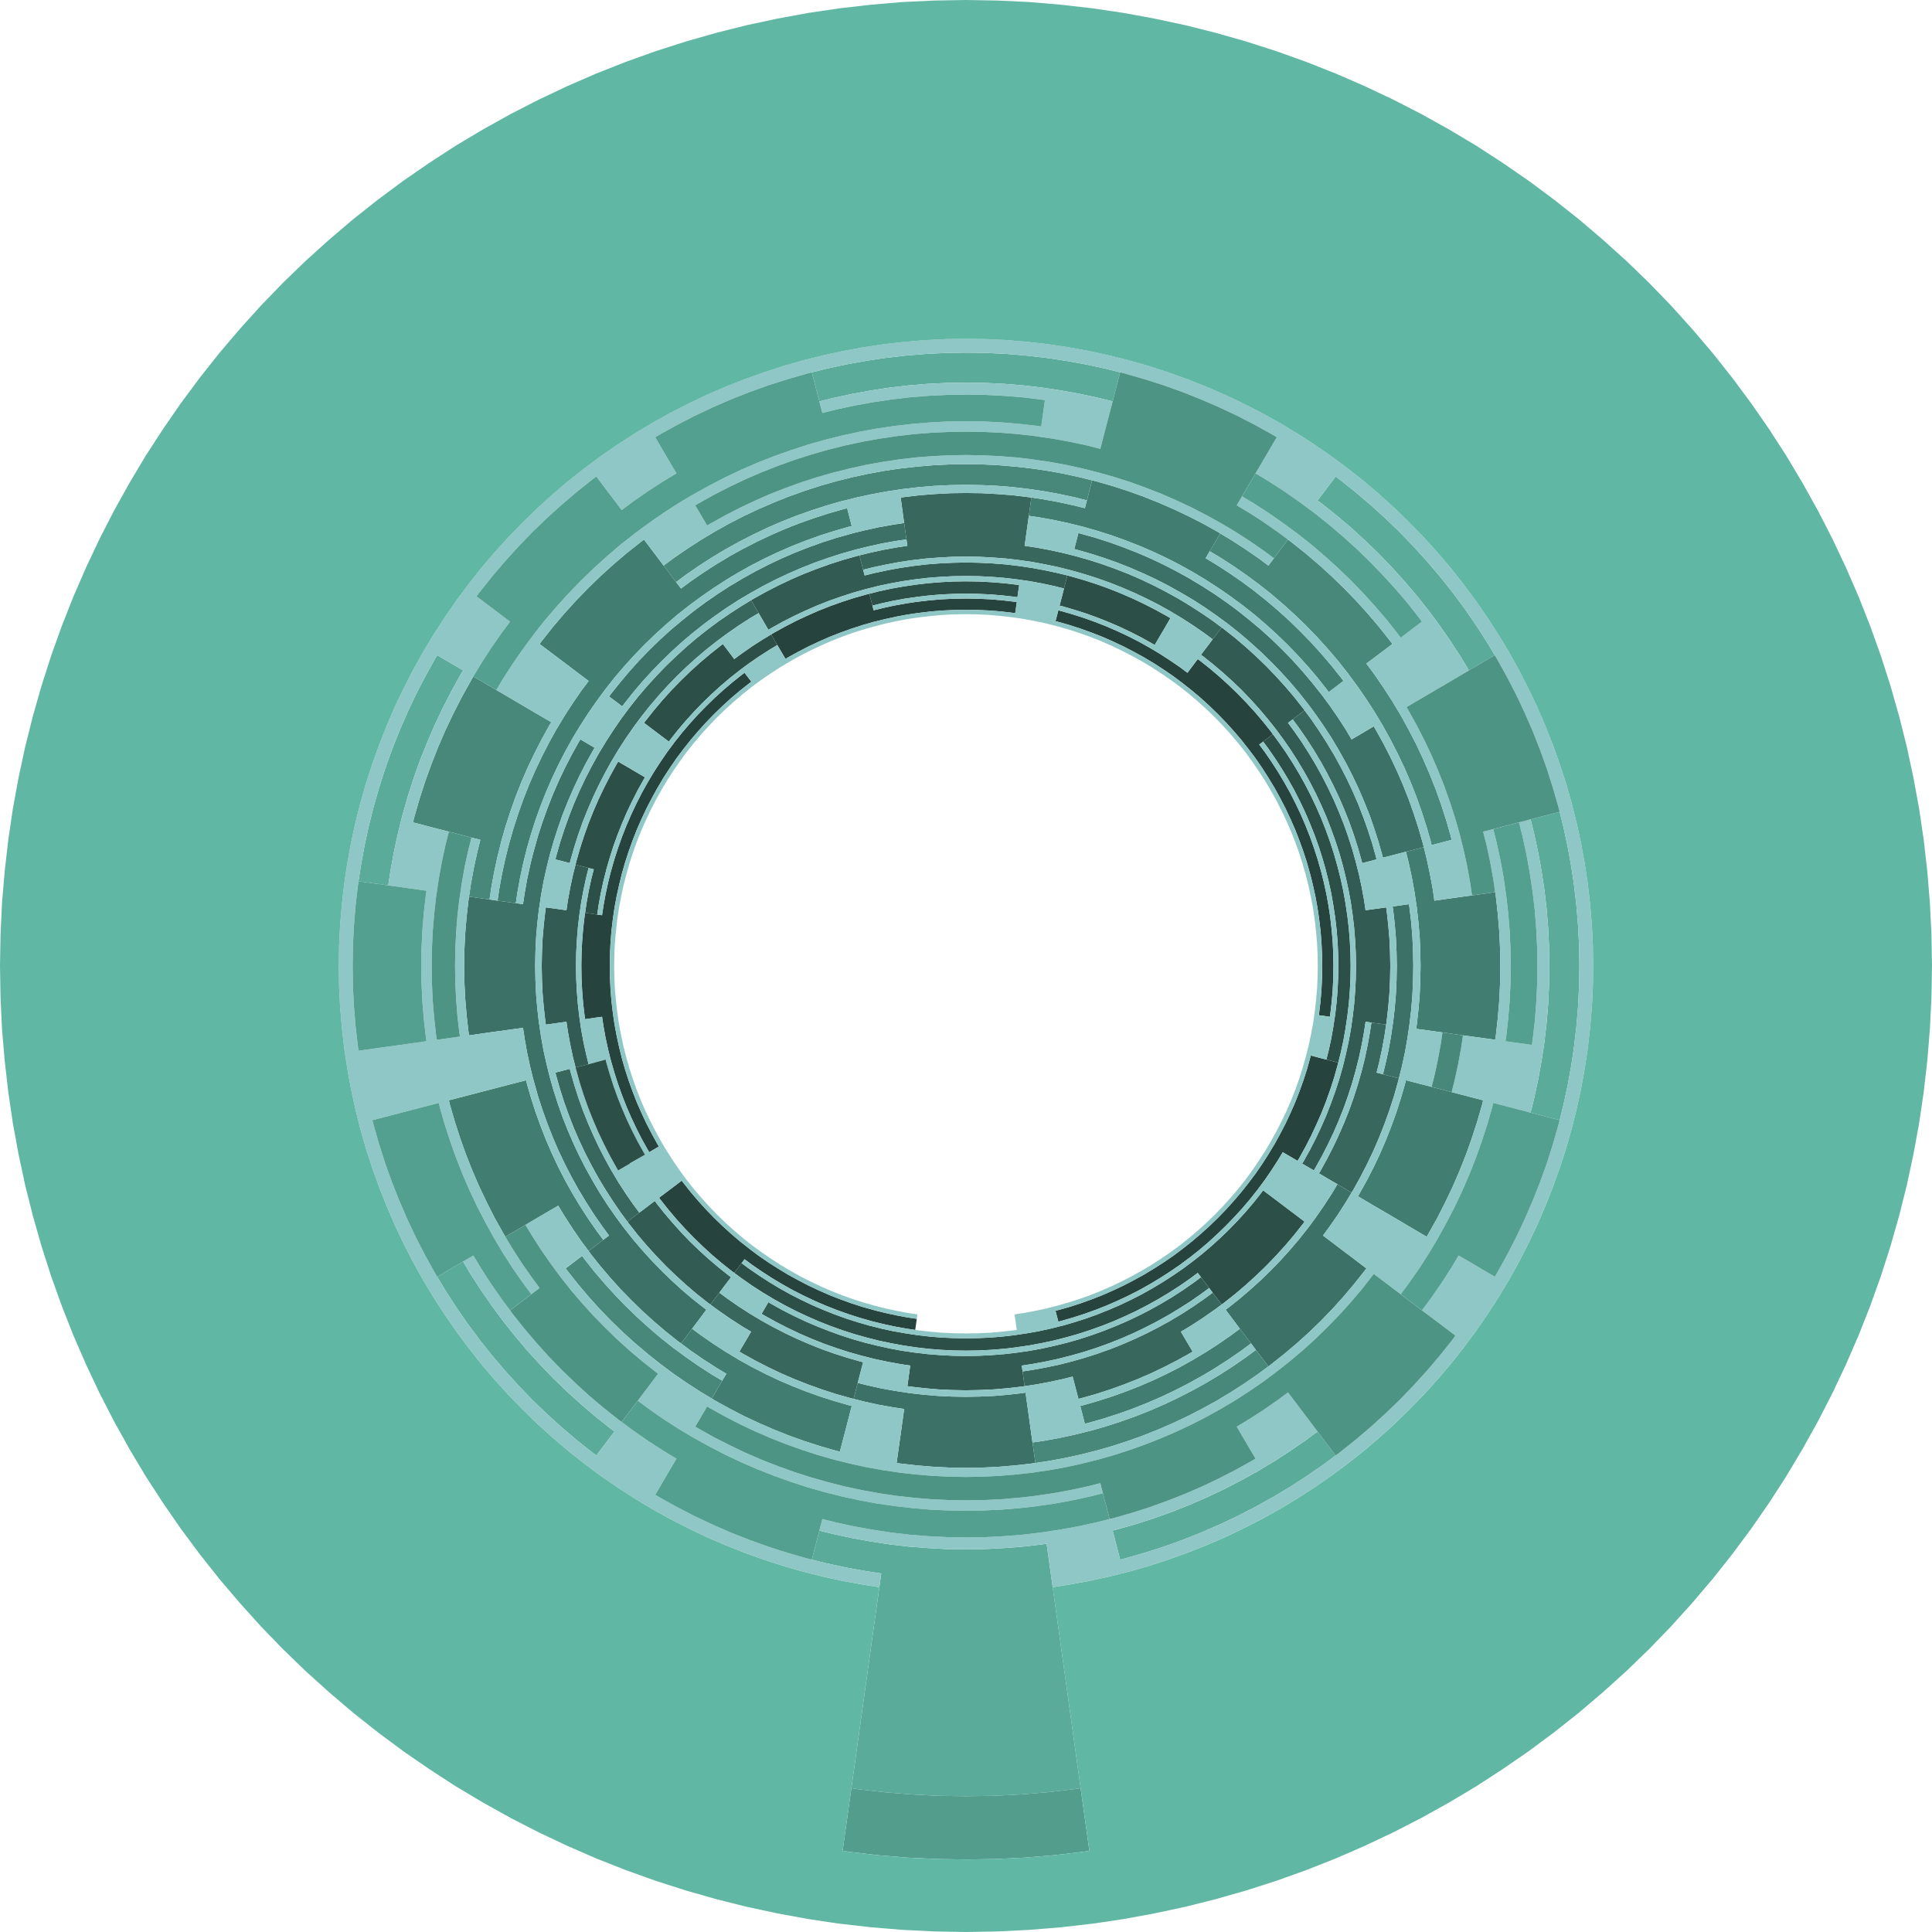 <svg xmlns="http://www.w3.org/2000/svg" xml:space="preserve" width="210mm" height="793.697" version="1.1" viewBox="0 0 21000 21000" id="svg2" shape-rendering="geometricPrecision" text-rendering="geometricPrecision" image-rendering="optimizeQuality" fill-rule="evenodd" clip-rule="evenodd"><defs id="defs4"><style type="text/css" id="style6"><![CDATA[.fil13{fill:#2C4F48}.fil3{fill:#5AAB9A;fill-rule:nonzero}.fil11{fill:#54A090;fill-rule:nonzero}.fil4{fill:#539D8D;fill-rule:nonzero}.fil10{fill:#4E9485;fill-rule:nonzero}.fil8{fill:#48887B;fill-rule:nonzero}.fil7{fill:#427D71;fill-rule:nonzero}.fil6{fill:#3C7167;fill-rule:nonzero}.fil5{fill:#37675D;fill-rule:nonzero}.fil2{fill:#315B53;fill-rule:nonzero}.fil0{fill:#2C4F48;fill-rule:nonzero}.fil1{fill:#26433E;fill-rule:nonzero}]]></style></defs><g id="g7791"><path id="polygon11" d="M6530 9710l-24 131-14 100-132-19 15-103 24-135 29-133 26-102-57-14-141-37 8-33 39-138 44-137 48-135 53-133 57-132 62-130 65-127 70-126 17-29 127 74 50 30 115 67-16 27-65 116-60 118-57 120-52 121-49 123-45 125-40 126-37 127-7 31-25 98z" fill="#2c4f48" fill-rule="nonzero"/><path id="polygon13" d="M7117 7946l-117-89 21-27 89-112 93-110 96-106 100-103 103-100 106-96 110-93 112-89 27-21 89 117 35 47 84-62 112-78 115-74 90-54 67 115-86 52-112 72-109 75-81 60-25 19-104 82-101 86-98 89-95 92-92 95-89 98-86 101-82 104-19 25-106-80z" fill="#2c4f48" fill-rule="nonzero"/><path id="polygon15" d="M8143 7428l-100 79-96 81-94 86-91 88-88 91-85 94-82 96-79 100-18 24-58 77-72 105-69 106-49 83-16 26-61 111-58 112-54 115-51 116-46 118-43 119-39 121-35 122-7 29-23 94-27 123-23 125-14 96-4 29-15 126-10 127-6 126-2 127 2 127 6 126 10 127 15 125 4 30 14 96 23 124 27 124 23 94 7 29 35 122 39 121 43 119 46 118 51 116 54 115 58 112 61 111 16 26-105 62-16-27-64-114-59-116-56-119-52-119-48-122-44-123-40-125-36-125-8-30-24-97-28-128-23-128-15-99-52 7-132 19-5-32-16-136-11-137-7-136-2-137 2-137 7-136 11-137 16-136 5-32 132 19 52 7 15-99 23-128 28-128 24-97 8-30 36-126 40-124 44-123 48-122 52-120 56-118 59-116 64-114 16-27 51-85 71-110 74-108 60-80 18-25 81-102 85-100 88-97 91-93 93-91 97-88 100-85 102-81 25-18 74 97z" fill="#26433e" fill-rule="nonzero"/><path id="polygon17" d="M8951 14239l123 49 125 45 126 40 127 37 31 7 98 25 129 28 131 23 100 15 31 5 131 15 132 11 133 6 132 2 132-2 133-6 132-11 131-15 31-5 100-15 131-23 129-28 98-25 31-7 127-37 126-40 125-45 123-49 121-52 120-57 118-60 116-65 27-16 86-52 112-72 109-75 81-60 25-19 104-82 101-86 98-89 95-92 92-95 89-98 86-101 82-104 19-25 106 80 47 35 117 89 51 38 129 98-21 28-94 119-98 115-101 111-105 109-109 105-111 101-115 98-119 94-28 21-98-129-38-51-89-117-35-47-84 62-112 78-115 74-90 54-28 17-119 66-122 63-124 58-125 55-127 50-129 46-130 42-132 37-31 8-102 26-133 28-135 25-103 15-32 5-136 16-137 11-136 7-137 2-137-2-136-7-137-11-136-16-32-5-103-15-135-25-133-28-102-26-31-8-132-37-130-42-129-46-127-50-125-55-124-58-122-63-119-66-28-17-90-54-115-74-112-78-84-62 80-106 81 60 109 75 112 72 86 52 27 16 116 65 118 60 120 57z" fill="#2c4f48" fill-rule="nonzero"/><path id="polygon19" d="M8281 13821l-108-74-80-60-32 43-80 106-26-19-107-85-105-89-101-92-98-95-95-98-92-101-89-105-85-107-19-26 106-80 43-32 97-74 18 24 79 100 82 96 85 94 88 91 91 88 94 85 96 82 100 79 24 18 77 58 105 72 106 68 83 50 26 16 111 61 112 58 115 54 116 51 118 46 119 43 121 39 122 34 29 8 94 23 124 27 124 23 16 2 80 12-17 121-99-15-128-23-128-28-97-24-30-8-126-36-124-40-123-44-122-48-120-52-118-56-116-59-114-64-27-16-85-51z" fill="#26433e" fill-rule="nonzero"/><path id="polygon21" d="M13687 12907l-18 25-81 102-85 100-88 96-91 94-94 91-96 88-100 85-102 81-25 18-80 60-108 74-110 71-85 51-27 16-114 64-116 59-119 56-119 52-122 48-123 44-125 40-125 36-30 8-31-118 29-8 122-34 121-39 119-43 118-46 116-51 115-54 112-58 111-61 26-16 83-50 106-68 105-72 77-58 24-18 100-79 96-82 94-85 91-88 88-91 85-94 82-96 79-100 18-24 58-77 72-105 68-106 50-83 16-26 61-111 58-112 54-115 51-116 46-118 43-119 39-121 34-122 8-29 118 31 51 13 129 34-8 31-37 132-42 130-46 129-50 127-55 125-58 124-63 122-66 119-17 28-115-67-46-27-51 85-71 110-74 108z" fill="#26433e" fill-rule="nonzero"/><path id="polygon23" d="M13976 8177l74 115 54 90 17 28 66 119 63 122 58 123 55 126 50 127 46 129 42 130 37 132 8 31 26 102 29 133 24 135 15 103 5 32 16 136 11 137 7 136 2 137-2 137-7 136-11 137-16 136-5 32-15 103-24 135-29 133-26 102-129-34 25-98 28-129 23-131 15-100 5-31 15-131 11-132 6-133 3-132-3-132-6-133-11-132-15-131-5-31-15-100-23-131-28-129-25-98-7-31-37-127-40-126-45-125-49-123-52-121-57-120-60-118-65-116-16-27-52-86-72-112-75-109-60-81 106-80 62 84z" fill="#2c4f48" fill-rule="nonzero"/><path id="polygon25" d="M12049 6761l-123-49-125-45-126-40-127-37-31-7 34-129 14-57 37-142 33 9 138 39 137 44 135 48 133 53 132 57 130 62 127 65 126 70 29 17-74 127-30 50-67 115-27-16-116-65-118-60-120-57z" fill="#2c4f48" fill-rule="nonzero"/><path id="polygon27" d="M12719 7179l108 74 80 60 32-43 80-106 26 19 107 85 105 89 101 92 98 95 95 98 92 101 89 105 85 107 19 26-106 80-43 32 60 80 74 108 71 110 51 85 16 27 64 114 59 116 56 118 52 120 48 122 44 123 40 124 36 126 8 30 24 97 28 128 23 128 15 99 4 31 15 129 11 131 6 130 2 131-2 131-6 130-11 130-15 130-4 31-121-17 4-30 15-125 10-127 6-126 2-127-2-127-6-126-10-127-15-126-4-29-14-96-23-125-27-123-23-94-8-29-34-122-39-121-43-119-46-118-51-116-54-115-58-112-61-111-16-26-50-83-68-106-72-105-58-77-18-24-79-100-82-96-85-94-88-91-91-88-94-86-96-81-100-79-24-18-77-58-105-72-106-69-83-49-26-16-111-61-112-58-115-54-116-51-118-46-119-43-121-39-122-35-29-7 31-118 30 8 125 36 125 40 123 44 122 48 119 52 119 56 116 59 114 64 27 16 85 51z" fill="#26433e" fill-rule="nonzero"/><path id="polygon29" d="M10500 6452l-132 3-133 6-132 11-131 15-31 5-100 14-131 24-129 28-98 25-34-129 102-26 133-29 135-24 103-15 32-5 136-16 137-11 136-7 137-2 137 2 136 7 137 11 136 16 32 5-19 132-31-5-131-15-132-11-133-6z" fill="#2c4f48" fill-rule="nonzero"/><path id="polygon31" d="M11005 6661l-125-15-127-10-126-6-127-2-127 2-126 6-127 10-125 15-30 4-96 14-124 23-124 27-94 23-29 7-122 35-121 39-119 43-118 46-116 51-115 54-112 58-111 61-26 16-62-105-27-46-67-115 28-17 119-66 122-63 124-58 125-55 127-50 129-46 130-42 132-37 31-8 34 129 13 51 97-24 128-28 128-23 99-15 31-4 129-15 131-11 130-6 131-2 131 2 130 6 130 11 130 15 31 4-17 121z" fill="#26433e" fill-rule="nonzero"/><path id="polygon33" d="M6199 11356l-26-142-16-108-64 9-160 22-5-35-17-150-13-150-7-151-3-151 3-151 7-151 13-150 17-150 5-35 160 22 64 9 16-108 26-142 30-140 27-106 141 37-25 102-30 136-25 136-15 105-5 33-16 137-11 139-7 138-2 139 2 139 7 138 11 138 16 138 5 33 15 105 25 136 30 136 25 102 1 4-1-1-141 35 47 170-39-138-8-33-27-106z" fill="#315b53" fill-rule="nonzero"/><path id="polygon35" d="M7502 13498l100 96 103 93 106 90 108 86 27 20-89 117-38 51-98 129-28-21-119-94-115-98-111-101-109-105-105-109-101-111-98-115-94-119-21-28 129-98 51-38 117-89 20 27 86 108 90 106 93 103z" fill="#315b53" fill-rule="nonzero"/><path id="polygon37" d="M12122 14416l128-55 125-59 123-63 122-68 28-17 91-54 116-75 114-79 85-63 89 117-88 65-118 82-121 77-94 57-29 17-126 70-127 65-130 62-132 57-133 53-135 48-137 44-138 39-33 8-106 27-140 30-142 26-108 16 9 64 22 160-35 5-150 17-150 13-151 7-151 3-151-3-151-7-150-13-150-17-35-5 22-160 9-64-108-16-142-26-140-30-106-27-33-8-138-39-137-44-135-48-133-53-132-57-130-62-127-65-126-70-29-17 74-127 28 17 122 68 123 63 125 59 128 55 129 51 130 47 132 43 134 38 32 8 102 25 136 30 136 25 105 15 33 5 137 16 139 11 138 7 139 2 139-2 138-7 138-11 138-16 33-5 105-15 136-25 136-30 102-25 32-8 134-38 132-43 130-47z" fill="#315b53" fill-rule="nonzero"/><path id="polygon39" d="M13252 16573l-201 87-202 80-206 74-208 66-209 60-50 13-82-316 47-12 200-57 197-63 196-70 193-77 190-82 188-89 184-95 182-100 41-26 137-81 174-113 171-118 127-94 197 260-134 100-180 124-183 118-143 86-44 26-191 106-194 100z" fill="#5aab9a" fill-rule="nonzero"/><path id="polygon41" d="M11678 19447l-293 34-295 24-295 15-295 4-295-4-295-15-295-24-293-34-68-10 304-2185 21-149-137-21-28-4-215-39-213-46-162-40 82-316 154 38 203 44 204 37 157 24 48 7 206 24 207 16 208 11 207 3 207-3 208-11 207-16 206-24 48-7 45 323 21 149 304 2185z" fill="#5aab9a" fill-rule="nonzero"/><path id="polygon43" d="M11452 20166l-317 26-317 15-318 5-318-5-317-15-317-26-316-37-73-11 95-681 68 10 293 34 295 24 295 15 295 4 295-4 295-15 295-24 293-34 68-10 95 681-73 11z" fill="#539d8d" fill-rule="nonzero"/><path id="polygon45" d="M6104 15513l-162-147-157-151-151-157-147-162-141-166-136-171-30-42-100-133-124-180-118-183-86-143 282-166 81 137 113 174 118 171 94 127 29 39 129 163 134 158 140 154 144 149 149 144 154 139 158 135 163 129 39 29-197 260-41-30-171-136z" fill="#5aab9a" fill-rule="nonzero"/><path id="polygon47" d="M4260 8151l80-203 87-200 93-197 100-194 106-191 26-44 282 165-26 42-100 182-95 184-89 188-82 190-77 193-70 196-63 197-57 200-12 47-38 154-44 203-37 204-24 157-323-45 25-165 39-215 46-213 40-162 13-50 60-209 66-208z" fill="#5aab9a" fill-rule="nonzero"/><path id="polygon49" d="M10282 3836l218-3 218 3 218 11 218 18 216 25 51 7 165 25 215 39 213 46 162 40-82 316-154-38-203-44-204-37-157-24-48-7-206-24-207-17-208-10-207-3-207 3-208 10-207 17-206 24-48 7-157 24-204 37-203 44-154 38-82-316 162-40 213-46 215-39 165-25 51-7 216-25 218-18z" fill="#5aab9a" fill-rule="nonzero"/><path id="polygon51" d="M14896 5487l162 147 157 151 151 157 147 162 141 166 136 171 30 41 100 134 124 180 118 183 86 143-282 165-81-136-113-174-118-171-94-127-29-39-129-163-135-158-139-154-144-149-149-144-154-140-158-134-163-129-39-29 197-260 41 30 171 136z" fill="#5aab9a" fill-rule="nonzero"/><path id="polygon53" d="M17164 10282l3 218-3 218-11 218-18 218-25 216-7 51-25 165-39 215-46 213-40 162-316-82 38-154 44-203 37-204 24-157 7-48 24-207 17-206 10-208 3-207-3-208-10-207-17-207-24-206-7-48-24-157-37-204-44-203-38-154 316-82 40 162 46 213 39 215 25 165 7 51 25 216 18 218z" fill="#5aab9a" fill-rule="nonzero"/><path id="polygon55" d="M14739 10500l-2-139-7-138-11-139-16-137-5-33-15-105-25-136-30-136-25-102-8-32-38-134-43-132-47-130-50-129-56-128-59-125-63-123-68-122-17-28-54-91-75-116-79-114-63-85-20-27-86-108-90-106-93-103-96-100-100-96-103-93-106-90-108-86-27-20 89-117 38-51 98-129 28 21 119 94 115 98 111 101 109 105 105 109 101 111 98 115 94 119 21 28-129 98-51 38 65 88 82 118 77 121 57 94 17 29 70 126 65 127 62 130 57 132 53 133 48 135 44 137 39 138 8 33 27 106 30 140 26 142 16 108 64-9 160-22 5 35 17 150 13 150 7 151 3 151-3 151-7 151-13 150-17 150-5 35-160-22-64-9-16 108-26 142-30 140-27 106-8 33-39 138-44 137-48 135-53 133-57 132-62 130-65 127-70 126-17 29-127-74 17-28 68-122 63-123 59-125 56-128 50-129 47-130 43-132 38-134 8-32 25-102 30-136 25-136 15-105 5-33 16-138 11-138 7-138z" fill="#315b53" fill-rule="nonzero"/><path id="polygon57" d="M10500 6261l-139 2-138 7-139 11-137 16-33 5-105 15-136 25-136 29-102 26-32 8-134 38-132 43-130 46-129 51-128 56-125 59-123 63-122 68-28 17-74-127-32-55-82-140 30-18 132-73 134-69 137-65 138-60 141-55 142-51 143-46 145-41 35-9 41 156 16 62 106-26 140-30 142-26 108-16 34-5 142-17 143-11 143-7 144-3 143 3 144 7 143 11 142 17 34 5 108 16 142 26 140 30 106 26-37 142-102-26-136-29-136-25-105-15-33-5-138-16-138-11-138-7z" fill="#315b53" fill-rule="nonzero"/><path id="polygon59" d="M7353 7353l-101 105-98 108-94 111-90 114-21 28-66 89-83 120-79 122-57 96-18 29-70 127-67 130-62 131-58 134-54 135-49 138-44 138-40 140-9 34-156-41 9-35 41-145 46-143 51-142 55-141 60-138 65-137 69-134 73-132 18-30 60-99 82-127 85-124 69-93 21-28 94-119 98-115 101-111 105-109 109-105 111-101 115-98 119-94 28-21 93-69 124-85 127-82 99-60 82 140-96 57-122 79-120 83-89 66-28 21-114 90-111 94-108 98z" fill="#37675d" fill-rule="nonzero"/><path id="polygon61" d="M6389 12203l58 133 62 132 67 130 70 127 18 29 57 96 79 122 83 120 66 89-129 98-69-93-85-124-82-127-60-99-18-30-73-132-69-134-65-137-60-138-55-141-51-142-46-143-41-145-9-35 156-41 9 34 40 140 44 138 49 137z" fill="#37675d" fill-rule="nonzero"/><path id="polygon63" d="M8797 14611l135 54 138 49 138 44 140 40 34 9-41 156-18 69-45 173-36-9-153-43-152-49-150-54-148-58-146-63-143-68-142-73-139-77-32-20 91-154 36-62-99-59-127-82-124-86-93-68 98-129 89 66 120 83 122 79 96 57 29 18 127 70 130 67 131 62z" fill="#37675d" fill-rule="nonzero"/><path id="polygon65" d="M12203 14611l134-58 131-62 130-67 127-70 29-18 96-57 122-79 120-83 89-66 98 129-93 68-124 86-127 82-99 59 36 62 91 154-32 20-139 77-142 73-143 68-146 63-148 58-150 54-152 49-153 43-36 9-45-173-18-69-112 28-147 32-149 27-114 17-22-160 110-17 143-26 142-30 108-27 34-9 140-40 138-44 137-49z" fill="#37675d" fill-rule="nonzero"/><path id="polygon67" d="M14611 12203l54-136 49-137 44-138 40-140 9-34 27-108 30-142 26-143 17-110 160 22-17 114-27 149-32 147-28 112 69 18 173 45-9 36-43 153-49 152-54 150-58 148-63 146-68 143-73 142-77 139-20 32-154-91-62-36-139-82 18-29 70-127 67-130 62-132z" fill="#37675d" fill-rule="nonzero"/><path id="polygon69" d="M14611 8797l-58-134-62-131-67-130-70-127-18-29-57-96-79-122-83-120-66-89 129-98 69 93 85 124 82 127 59 99 19 30 73 132 69 134 65 137 60 138 55 141 51 142 46 143 41 145 9 35-156 41-9-34-40-140-44-138-49-138z" fill="#37675d" fill-rule="nonzero"/><path id="polygon71" d="M10500 6050l-146 2-145 8-145 11-145 17-34 5-110 16-143 27-142 30-108 27-41-156 112-28 147-32 149-27 114-17-10-70-25-178-11-78-27-199 39-5 167-20 168-13 168-9 168-2 168 2 168 9 168 13 167 20 39 5-27 199-11 78-25 178-10 70 114 17 149 27 147 32 112 28 35 9 145 41 143 46 142 51 141 55 138 60 137 65 134 69 132 73 30 18 99 60 127 82 124 85 93 69-98 129-89-66-120-83-122-79-96-57-29-18-127-71-130-66-131-62-134-58-136-54-137-49-138-44-140-40-34-9-108-27-142-30-143-27-110-16-34-5-145-17-145-11-145-8z" fill="#37675d" fill-rule="nonzero"/><path id="polygon73" d="M7189 7189l-107 110-103 113-99 117-95 120-22 29-143-108 23-30 99-124 103-122 106-118 111-114 114-111 118-107 122-102 124-99 30-23 98-72 131-91 133-86 105-62 32-20 139-77 142-73 143-68 146-63 148-58 150-54 152-49 153-43 36-10 118-29 155-34 157-28 120-18 25 178-116 17-151 27-149 33-114 28-35 9-147 42-146 47-144 51-143 57-141 61-138 65-136 70-134 75-31 18-101 60-129 83-126 88-94 69-29 22-120 95-117 99-113 103z" fill="#3c7167" fill-rule="nonzero"/><path id="polygon75" d="M5817 10500l3 153 7 153 13 153 17 152 6 36 17 116 27 151 33 149 28 114 9 35 42 147 47 146 51 144 57 143 61 141 65 138 70 136 75 134 18 31 60 101 83 129 88 126 69 94 22 29 95 120 99 116 103 114 107 110 110 107 113 103 117 99 120 95 29 21-108 144-47 63-121 159-32-23-132-105-128-109-125-113-120-117-117-120-113-125-109-128-105-132-23-32 159-121 63-47-72-98-91-131-86-134-62-104-20-32-77-139-73-142-68-143-63-146-58-148-54-150-49-152-43-153-10-36-29-118-34-155-28-157-18-120-78 11-199 27-87 12-223 32-6-42-20-177-15-178-9-179-3-178 3-178 9-179 15-178 20-177 6-42 223 31 87 13 199 27 78 11 18-120 28-157 34-155 29-118 10-36 43-153 49-152 54-150 58-148 63-146 68-143 73-142 77-139 20-32 154 91-18 31-75 134-70 136-65 138-61 141-57 142-51 145-47 146-42 147-9 35-28 114-33 149-27 151-17 116-6 36-17 152-13 153-7 153z" fill="#3c7167" fill-rule="nonzero"/><path id="polygon77" d="M10500 15183l153-3 153-7 153-13 152-17 36-6 25 178 11 78 27 198 13 88 31 223-42 6-177 20-178 15-179 9-178 3-178-3-179-9-178-15-177-20-42-6 31-223 13-88 27-198 11-78-120-18-157-28-155-34-118-30 45-173 114 28 149 33 151 27 116 17 36 6 152 17 153 13 153 7z" fill="#3c7167" fill-rule="nonzero"/><path id="polygon79" d="M13811 13811l107-110 103-114 99-116 95-120 22-29 69-94 87-126 84-129 60-101 154 91-62 104-86 134-91 131-72 98 63 47 159 121 71 53 179 136-25 33-111 140-115 136-120 133-124 128-128 124-133 120-136 115-140 111-33 25-136-179-53-71-121-159-47-63-108-144 29-21 120-95 116-99 114-103z" fill="#3c7167" fill-rule="nonzero"/><path id="polygon81" d="M15183 10500l-3-153-7-153-13-153-17-152-6-36 178-25 5 37 19 158 13 159 7 159 3 159-3 159-7 159-13 159-19 158-5 37-18 120-28 157-34 155-30 118-173-45 28-114 33-149 27-151 17-116 6-36 17-152 13-153 7-153z" fill="#3c7167" fill-rule="nonzero"/><path id="polygon83" d="M12292 6174l-143-57-144-51-146-47-147-42-35-9 45-174 36 10 153 43 152 49 150 54 148 58 146 63 143 68 142 73 139 77 32 20 104 62 134 86 131 91 98 72 30 23 124 99 122 102 118 107 114 111 111 114 106 118 103 122 99 124 23 30 72 98 91 131 86 133 62 105 69-40 172-102 20 34 82 147 77 150 72 152 67 154 62 157 56 158 52 161 46 161 10 39-194 50-77 20-173 45-9-35-42-147-47-146-51-145-57-142-61-141-65-138-70-136-75-134-18-31-60-101-84-129-87-126-69-94-22-29-95-120-99-117-103-113-107-110-110-107-114-103-116-99-120-95-29-22-94-69-126-88-129-83-101-60-31-18-134-75-136-70-138-65z" fill="#3c7167" fill-rule="nonzero"/><path id="polygon85" d="M8609 5935l-148 64-146 69-144 74-142 79-32 19-106 64-136 88-133 92-99 73-31 23-127 100-123 105-120 109-116 112-112 116-109 120-105 123-100 127-23 31-73 99-92 133-88 136-64 106-19 32-79 142-74 144-69 146-64 148-59 150-55 153-49 154-45 155-9 37-30 120-34 158-29 159-18 122-199-27 19-128 30-165 36-164 31-125 10-39 46-161 52-161 56-158 62-157 67-154 72-152 77-150 81-147 21-34 66-110 91-141 96-139 77-103-71-53-179-136-80-60-203-153 27-36 118-149 123-145 128-141 132-136 136-132 141-128 145-123 149-118 36-27 153 203 60 80 136 179 53 70 103-76 139-96 141-91 110-66 34-21 147-81 150-77 152-72 154-67 157-62 158-56 161-52 161-46 39-10 50 194-37 9-155 45-154 49-153 55z" fill="#427d71" fill-rule="nonzero"/><path id="polygon87" d="M5935 12391l64 148 69 146 74 144 79 142 19 32 64 106 88 136 92 133 73 99-159 121-77-103-96-139-91-141-66-110-76 44-194 114-86 51-219 129-23-39-93-166-86-169-82-172-75-174-70-177-64-179-58-181-53-183-10-43 246-64 96-25 218-57 85-22 194-50 9 37 45 155 49 154 55 152z" fill="#427d71" fill-rule="nonzero"/><path id="polygon89" d="M8609 15065l150 59 153 55 154 49 155 45 37 9-50 194-22 85-57 218-41-10-171-49-170-55-168-60-166-66-164-71-162-76-158-82-156-86-36-22 113-194 45-76-110-66-141-91-139-96-103-77 121-159 99 73 133 92 136 88 106 63 32 20 142 79 144 74 146 69z" fill="#427d71" fill-rule="nonzero"/><path id="polygon91" d="M12391 15065l148-64 146-69 144-74 142-79 32-20 106-63 136-88 133-92 99-73 121 159-103 77-139 96-141 91-110 66-34 20-147 82-150 77-152 72-155 67-156 62-158 56-161 52-161 46-39 10-50-194 37-9 155-45 154-49 152-55z" fill="#427d71" fill-rule="nonzero"/><path id="polygon93" d="M15065 12391l59-151 55-152 49-154 45-155 9-37 194 50 85 22 218 57 96 25 246 64-10 43-53 183-58 181-64 179-70 177-75 174-82 172-86 169-93 166-23 39-219-129-86-51-194-114-76-44-172-102 19-32 79-142 74-144 69-146z" fill="#427d71" fill-rule="nonzero"/><path id="polygon95" d="M15441 10500l-3-162-7-161-14-161-18-161-6-38-18-122-29-159-34-158-30-120 194-50 31 125 35 164 31 165 18 128 88-13 223-31 98-13 252-36 7 45 21 189 16 189 9 190 3 190-3 190-9 190-16 189-21 189-7 44-252-35-98-13-223-32-88-12-198-27 6-38 18-161 14-161 7-161z" fill="#427d71" fill-rule="nonzero"/><path id="polygon97" d="M12391 5935l-151-59-152-55-154-49-155-45-37-9-120-30-158-34-159-29-122-18 27-199 127 19 166 30 164 36 125 31 22-85 57-218 41 10 171 49 170 55 168 60 166 66 164 71 161 76 159 81 156 87 36 22-114 194-44 76 110 66 141 91 139 96 103 76 32 24 132 105 128 109 125 113 120 117 117 120 113 125 109 128 105 132 23 32-159 121-23-31-100-127-105-123-109-120-112-116-116-112-120-109-123-105-127-100-31-23-99-73-133-92-136-88-106-64-32-19-142-79-144-74-146-69z" fill="#427d71" fill-rule="nonzero"/><path id="polygon99" d="M8499 5668l-157 68-155 74-152 78-150 83-35 21-112 67-144 93-140 97-105 78-136-179 110-82 147-101 150-97 117-70 36-22 156-87 158-81 162-76 164-71 166-66 168-60 170-55 171-49 41-10 132-33 175-38 175-32 135-20 42-6 177-20 178-15 179-9 178-3 178 3 179 9 178 15 177 20 42 6 135 20 175 32 175 38 132 33-57 218-126-32-168-36-168-31-129-19-40-6-170-20-171-14-171-8-171-3-171 3-171 8-171 14-170 20-40 6-129 19-168 31-168 36-126 32-40 9-164 47-163 53-161 57z" fill="#48887b" fill-rule="nonzero"/><path id="polygon101" d="M5668 8499l-63 159-57 161-53 163-47 164-9 40-32 126-36 168-31 168-19 129-223-31 20-135 32-175 38-175 33-132-96-25-246-64-110-28-280-73 11-47 56-195 62-194 69-191 74-189 81-187 87-183 93-181 99-178 24-41 250 147 98 57 219 129 86 51 194 113-21 35-83 150-78 152-74 155z" fill="#48887b" fill-rule="nonzero"/><path id="polygon103" d="M6802 14198l123 119 127 115 130 111 134 106 33 24 105 78 140 97 144 93 112 67-113 194-117-70-150-97-147-101-110-82-34-25-139-111-136-115-133-120-128-124-124-128-120-133-115-136-111-140-25-33 179-136 24 33 106 134 111 130 115 127z" fill="#48887b" fill-rule="nonzero"/><path id="polygon105" d="M12501 15332l157-68 155-74 152-78 150-83 34-21 113-67 144-93 140-97 105-78 136 179-110 82-147 101-150 97-117 70-36 22-156 86-159 82-161 76-164 71-166 66-168 60-170 55-171 49-41 10-132 33-175 38-175 32-135 20-31-223 129-19 168-31 168-36 126-32 40-9 164-47 163-53 161-57z" fill="#48887b" fill-rule="nonzero"/><path id="polygon107" d="M15332 8499l-68-157-74-155-78-152-83-150-21-35-67-112-93-144-97-140-78-105-24-33-106-134-111-130-115-127-119-123-123-119-127-115-130-111-134-106-33-24-105-78-140-97-144-93-113-67 114-194 117 70 150 97 147 101 110 82 60-80 153-203 36 27 149 118 145 123 141 128 136 132 132 136 128 141 123 145 118 149 27 36-203 153-80 60 82 110 101 147 97 150 70 117 22 36 86 156 82 158 76 162 71 164 66 166 60 168 55 170 49 171 10 41-218 57-9-40-47-164-53-163-57-161z" fill="#48887b" fill-rule="nonzero"/><path id="path109" d="M15452 8819l53 163 47 164 9 40 218-57-10-41-49-171-55-170-60-168-66-166-71-164-76-162-82-158-86-156-22-36-70-117-97-150-101-147-82-110 80-60 203-153-27-36-118-149-123-145-128-141-132-136-136-132-141-128-145-123-149-118-36-27-117-86-156-109-160-103-124-74 57-98 127 76 163 105 159 111 119 88 37 27 152 120 147 126 144 130 139 135 135 139 130 144 126 147 120 152 27 37 231-175-28-38-126-160-132-155-137-150-141-146-146-142-151-136-155-132-159-126-38-28-125-93-167-116-171-110-133-80 66-111 165-282-44-26-191-106-194-100-197-93-201-87-202-80-206-74-208-66-209-60-50-13-162-40-213-46-215-39-165-25-51-7-216-25-218-18-218-11-218-3-218 3-218 11-218 18-216 25-51 7-165 25-215 39-213 46-162 40-50 13-209 60-208 66-206 74-203 80-200 87-197 93-194 100-191 106-44 26 165 282 66 111-133 80-171 110-167 116-125 93-78-104-197-260-41 30-171 136-166 141-162 147-157 151-151 157-147 162-141 166-136 171-30 41 260 197 104 78-93 125-116 167-110 171-80 133-24 41-99 178-93 181-87 183-81 187-74 189-69 191-62 194-56 195-11 47 280 73 110 28-36 141-40 186-34 187-21 143-7 45-21 189-16 189-9 190-3 190 3 190 9 190 16 189 21 189 7 44 252-35-7-42-21-181-14-181-9-181-3-182 3-182 9-181 14-181 21-181 7-42 20-138 32-179 39-177 34-135 96 25-33 132-38 175-32 175-20 135-6 42-20 177-15 178-9 179-3 178 3 178 9 179 15 178 20 177 6 42 223-32 87-12 199-27 78-11 18 120 28 157 34 155 29 118 10 36 43 153 49 152 54 150 58 148 63 146 68 143 73 142 77 139 20 32 62 104 86 134 91 131 72 98-63 47-73-99-92-133-88-136-64-106-19-32-79-142-74-144-69-146-64-148-59-151-55-152-49-154-45-155-9-37-194 50-85 22-218 57-96 25-246 64 10 43 53 183 58 181 64 179 70 177 75 174 82 172 86 169 93 166 23 39 74 124 103 160 109 156 86 117-90 68-88-119-111-159-105-163-76-127-23-39-94-170-89-172-83-175-77-178-71-180-65-183-60-184-53-186-11-45-280 73-126 33-316 82 13 50 60 209 66 208 74 206 80 202 87 201 93 197 100 194 106 191 26 44 86 143 118 183 124 180 100 133 30 42 136 171 141 166 147 162 151 157 157 151 162 147 166 141 171 136 41 30 197-260-39-29-163-129-158-135-154-139-149-144-144-149-140-154-134-158-129-163-29-39-94-127-118-171-113-174-81-137 111-65 80 133 110 171 116 167 93 125 28 38 126 159 132 155 136 151 142 146 146 141 150 137 155 131 160 127 38 28 125 93 167 116 171 110 133 80-66 111-165 282 44 26 191 106 194 100 197 93 200 87 203 80 206 74 208 66 209 60 50 13 162 40 213 46 215 39 28 4 137 21-21 149-140-22-16-2-12-2-220-40-218-47-216-54-215-61-212-69-210-75-208-82-205-88-201-96-199-102-195-108-191-115-187-121-184-127-179-133-175-138-170-145-165-149-160-156-156-160-149-165-145-170-138-175-133-179-127-184-121-187-115-191-108-195-102-199-96-202-88-204-82-208-75-210-69-212-61-215-54-216-47-218-40-220-33-220-25-222-19-222-11-223-3-223 3-223 11-223 19-222 25-222 33-221 40-219 47-218 54-216 61-215 69-212 75-210 82-208 88-205 96-201 102-199 108-195 115-191 121-187 127-184 133-179 138-175 145-170 149-165 156-160 160-156 165-149 170-145 175-138 179-133 184-127 187-121 191-115 195-108 199-102 201-96 205-88 208-82 210-75 212-69 215-61 216-54 218-47 219-40 221-33 222-25 222-19 223-11 223-3 223 3 223 11 222 19 222 25 220 33 220 40 218 47 216 54 215 61 212 69 210 75 208 82 204 88 202 96 199 102 195 108 191 115 187 121 184 127 179 133 175 138 170 145 165 149 160 156 156 160 149 165 145 170 138 175 133 179 127 184 121 187 115 191 108 195 102 199 96 201 88 205 82 208 75 210 69 212 61 215 54 216 47 218 40 219 33 221 25 222 19 222 11 223 3 223-3 223-11 223-19 222-25 222-33 220-40 220-47 218-54 216-61 215-69 212-75 210-82 208-88 204-96 202-102 199-108 195-115 191-121 187-127 184-133 179-138 175-145 170-149 165-156 160-160 156-165 149-170 145-175 138-179 133-184 127-187 121-191 115-195 108-199 102-202 96-204 88-208 82-210 75-212 69-215 61-216 54-218 47-220 40-12 2-16 2-140 22-21-149-45-323-48 7-206 24-207 16-208 11-207 3-207-3-208-11-207-16-206-24-48-7-157-24-204-37-203-44-154-38 33-126 151 38 198 43 200 36 154 23 47 7 202 24 203 16 203 10 203 3 203-3 203-10 203-16 202-24 47-7 154-23 200-36 198-43 151-38 47-11 195-56 194-62 191-69 189-74 187-81 183-87 181-93 178-99 41-24-147-250-57-98 124-75 160-102 156-109 117-86 68 90 175 231 78 104-127 94-171 118-174 113-137 81-41 26-182 100-184 95-188 89-190 82-193 77-196 70-197 63-200 57-47 12 82 316 50-13 209-60 208-66 206-74 202-80 201-87 197-93 194-100 191-106 44-26 143-86 183-118 180-124 134-100 41-30 171-136 166-141 162-147 157-151 151-157 147-162 141-166 136-171 30-42-260-196-104-78 93-125 116-167 110-171 80-133 111 65 282 166 26-44 106-191 100-194 93-197 87-201 80-202 74-206 66-208 60-209 13-50 40-162 46-213 39-215 25-165 7-51 25-216 18-218 11-218 3-218-3-218-11-218-18-218-25-216-7-51-25-165-39-215-46-213-40-162-13-50-60-209-66-208-74-206-80-203-87-200-93-197-100-194-106-191-26-44-86-143-118-183-124-180-100-134-30-41-136-171-141-166-147-162-151-157-157-151-162-147-166-141-171-136-41-30-197 260 39 29 163 129 158 134 154 140 149 144 144 149 139 154 135 158 129 163 29 39 94 127 118 171 113 174 81 136-111 66-250 147-98 57-219 129 22 37 88 159 83 161 78 165 72 166 67 169 61 172 56 173 50 174 10 42 34 135 39 177 32 179 20 138-98 13-223 31-88 13-18-128-31-165-35-164-31-125-10-39-46-161-52-161-56-158-62-157-67-154-72-152-77-150-82-147-20-34-172 102-69 40-62-105-86-133-91-131-72-98-23-30-99-124-103-122-106-118-111-114-114-111-118-107-122-102-124-99-30-23-98-72-131-91-134-86-104-62-32-20-139-77-142-73-143-68-146-63-148-58-150-54-152-49-153-43-36-10-45 174 35 9 147 42 146 47 144 51 143 57 141 61 138 65 136 70 134 75 31 18 101 60 129 83 126 88 94 69 29 22 120 95 116 99 114 103 110 107 107 110 103 113 99 117 95 120 22 29 69 94 87 126 84 129 60 101 18 31 75 134 70 136 65 138 61 141 57 142 51 145 47 146 42 147 9 35 173-45 77-20 30 120 34 158 29 159 18 122 6 38 18 161 14 161 7 161 3 162-3 162-7 161-14 161-18 161-6 38 198 27 88 12-19 130-31 168-36 168-32 126-85-22-194-50-9 37-45 155-49 154-55 152-59 151-64 148-69 146-74 144-79 142-19 32 172 102 76 44 194 114 86 51 219 129 23-39 93-166 86-169 82-172 75-174 70-177 64-179 58-181 53-183 10-43-246-64-96-25 33-132 38-175 32-176 20-134 98 13 252 35 7-44 21-189 16-189 9-190 3-190-3-190-9-190-16-189-21-189-7-45-21-143-34-187-40-186-36-141 110-28 36 143 41 190 35 190 21 147 7 45 22 193 16 193 9 193 4 194-4 194-9 193-16 193-22 193-7 45 287 40 7-47 24-202 16-203 10-203 3-203-3-203-10-203-16-203-24-202-7-47-23-154-36-200-43-199-38-150 126-33 38 154 44 203 37 204 24 157 7 48 24 206 17 207 10 207 3 208-3 207-10 208-17 206-24 207-7 48-24 157-37 204-44 203-38 154-126-33-280-73-11 45-53 186-60 184-65 183-71 180-77 178-83 175-89 172-94 170-23 39-76 127-105 163-111 159-88 119-90-68-203-153-26 34-112 143-118 138-122 135-127 130-130 127-135 122-138 117-143 113-34 26-112 83-149 103-153 99-119 71-37 22-159 88-161 83-165 78-167 72-169 67-171 61-173 56-174 50-42 10-135 34-177 39-179 32-138 20-42 7-181 20-181 15-181 9-182 3-182-3-181-9-181-15-181-20-42-7-138-20-179-32-177-39-135-34-42-10-174-50-173-56-171-61-170-67-166-72-165-78-161-83-159-88-37-22-129 219 39 23 166 93 169 86 172 82 174 75 177 70 179 64 181 58 183 52 43 11 141 36 186 40 187 34 144 21 44 7 189 21 189 16 190 9 190 3 190-3 190-9 189-16 189-21 44-7 144-21 187-34 186-40 141-36 28 110-143 36-190 41-190 35-147 21-45 7-193 22-193 16-193 9-194 4-194-4-193-9-193-16-193-22-45-7-147-21-190-35-190-41-143-36-45-11-186-53-184-60-183-65-180-71-178-77-175-83-172-89-170-94-39-23-127-76-163-105-159-111-119-88 68-90 153-203-34-26-143-113-138-117-135-122-130-127-127-130-122-135-118-138-113-143-25-34-83-112-103-149-99-153-71-119 86-51 194-114 76-44 66 110 91 141 96 139 77 103 23 32 105 132 109 128 113 125 117 120 120 117 125 113 128 109 132 105 32 23 103 77 139 96 141 91 110 66-45 76-112-67-144-93-140-97-105-78-33-24-134-106-130-111-127-115-123-119-119-123-115-127-111-130-106-134-24-33-179 136 25 33 111 140 115 136 120 133 124 128 128 124 133 120 136 115 139 111 34 25 110 82 147 101 150 97 117 70 36 22 156 86 158 82 162 76 164 71 166 66 168 60 170 55 171 49 41 10 57-218 22-85 50-194-37-9-155-45-154-49-153-55-150-59-148-64-146-69-144-74-142-79-32-20-106-63-136-88-133-92-99-73 47-63 108-144-29-21-120-95-117-99-113-103-110-107-107-110-103-114-99-116-95-120-22-29-69-94-88-126-83-129-60-101-18-31-75-134-70-136-65-138-61-141-57-143-51-144-47-146-42-147-9-35-28-114-33-149-27-151-17-116-6-36-17-152-13-153-7-153-3-153 3-153 7-153 13-153 17-152 6-36 17-116 27-151 33-149 28-114 9-35 42-147 47-146 51-145 57-142 61-141 65-138 70-136 75-134 18-31-154-91-20 32-77 139-73 142-68 143-63 146-58 148-54 150-49 152-43 153-10 36-29 118-34 155-28 157-18 120-78-11 18-122 29-159 34-158 30-120 9-37 45-155 49-154 55-153 59-150 64-148 69-146 74-144 79-142 19-32 64-106 88-136 92-133 73-99 23-31 100-127 105-123 109-120 112-116 116-112 120-109 123-105 127-100 31-23 99-73 133-92 136-88 106-64 32-19 142-79 144-74 146-69 148-64 150-59 153-55 154-49 155-45 37-9-50-194-39 10-161 46-161 52-158 56-157 62-154 67-152 72-150 77-147 81-34 21-110 66-141 91-139 96-103 76-53-70 105-78 140-97 144-93 112-67 35-21 150-83 152-78 155-74 157-68 159-63 161-57 163-53 164-47 40-9 126-32 168-36 168-31 129-19 40-6 170-20 171-14 171-8 171-3 171 3 171 8 171 14 170 20 40 6 129 19 168 31 168 36 126 32-22 85-125-31-164-36-166-30-127-19-39-5-167-20-168-13-168-9-168-2-168 2-168 9-168 13-167 20-39 5 27 199 11 78-120 18-157 28-155 34-118 29-36 10-153 43-152 49-150 54-148 58-146 63-143 68-142 73-139 77-32 20-105 62-133 86-131 91-98 72-30 23-124 99-122 102-118 107-114 111-111 114-106 118-103 122-99 124-23 30 143 108 22-29 95-120 99-117 103-113 107-110 110-107 113-103 117-99 120-95 29-22 94-69 126-88 129-83 101-60 31-18 134-75 136-70 138-65 141-61 143-57 144-51 146-47 147-42 35-9 114-28 149-33 151-27 116-17 10 70-114 17-149 27-147 32-112 28-35 9-145 41-143 46-142 51-141 55-138 60-137 65-134 69-132 73-30 18-99 60-127 82-124 85-93 69-28 21-119 94-115 98-111 101-109 105-105 109-101 111-98 115-94 119-21 28-69 93-85 124-82 127-60 99-18 30-73 132-69 134-65 137-60 138-55 141-51 142-46 143-41 145-9 35 156 41 9-34 40-140 44-138 49-138 54-135 58-134 62-131 67-130 70-127 18-29 57-96 79-122 83-120 66-89 21-28 90-114 94-111 98-108 101-105 105-101 108-98 111-94 114-90 28-21 89-66 120-83 122-79 96-57 32 55 74 127 28-17 122-68 123-63 125-59 128-56 129-51 130-46 132-43 134-38 32-8 102-26 136-29 136-25 105-15 33-5 137-16 139-11 138-7 139-2 139 2 138 7 138 11 138 16 33 5 105 15 136 25 136 29 102 26-14 57-34 129 31 7 127 37 126 40 125 45 123 49 121 52 120 57 118 60 116 65 27 16 67-115 30-50 74-127-29-17-126-70-127-65-130-62-132-57-133-53-135-48-137-44-138-39-33-9-106-26-140-30-142-26-108-16-34-5-142-17-143-11-144-7-143-3-144 3-143 7-143 11-142 17-34 5-108 16-142 26-140 30-106 26-16-62 108-27 142-30 143-27 110-16 34-5 145-17 145-11 145-8 146-2 146 2 145 8 145 11 145 17 34 5 110 16 143 27 142 30 108 27 34 9 140 40 138 44 137 49 136 54 134 58 131 62 130 66 127 71 29 18 96 57 122 79 120 83 89 66-38 51-89 117 27 20 108 86 106 90 103 93 100 96 96 100 93 103 90 106 86 108 20 27 63 85 79 114 75 116 54 91 17 28 68 122 63 123 59 125 56 128 50 129 47 130 43 132 38 134 8 32 25 102 30 136 25 136 15 105 5 33 16 137 11 139 7 138 2 139-2 139-7 138-11 138-16 138-5 33-15 105-25 136-30 136-25 102-8 32-38 134-43 132-47 130-50 129-56 128-59 125-63 123-68 122-17 28 127 74 17-29 70-126 65-127 62-130 57-132 53-133 48-135 44-137 39-138 8-33 27-106 30-140 26-142 16-108 64 9-17 110-26 143-30 142-27 108-9 34-40 140-44 138-49 137-54 136-58 133-62 132-67 130-70 127-18 29 139 82 62 36-60 101-84 129-87 126-69 94-22 29-95 120-99 116-103 114-107 110-110 107-114 103-116 99-120 95-29 21 108 144 47 63-99 73-133 92-136 88-106 63-32 20-142 79-144 74-146 69-148 64-151 59-152 55-154 49-155 45-37 9 50 194 39-10 161-46 161-52 158-56 156-62 155-67 152-72 150-77 147-82 34-20 110-66 141-91 139-96 103-77 53 71-105 78-140 97-144 93-113 67-34 21-150 83-152 78-155 74-157 68-159 63-161 57-163 53-164 47-40 9-126 32-168 36-168 31-129 19-13-88-27-198-11-78-25-178-36 6-152 17-153 13-153 7-153 3-153-3-153-7-153-13-152-17-36-6-116-17-151-27-149-33-114-28 18-69 41-156-34-9-140-40-138-44-138-49-135-54-134-58-131-62-130-67-127-70-29-18-96-57-122-79-120-83-89-66 38-51 89-117-27-20-108-86-106-90-103-93-100-96-96-100-93-103-90-106-86-108-20-27-117 89-51 38-66-89-83-120-79-122-57-96-18-29-70-127-67-130-62-132-58-133-54-136-49-137-44-138-40-140-9-34-156 41 9 35 41 145 46 143 51 142 55 141 60 138 65 137 69 134 73 132 18 30 60 99 82 127 85 124 69 93 21 28 94 119 98 115 101 111 105 109 109 105 111 101 115 98 119 94 28 21 93 68 124 86 127 82 99 59-36 62-91 154 32 20 139 77 142 73 143 68 146 63 148 58 150 54 152 49 153 43 36 9 118 30 155 34 157 28 120 18-11 78-27 198-13 88-31 223 42 6 177 20 178 15 179 9 178 3 178-3 179-9 178-15 177-20 42-6 135-20 175-32 175-38 132-33 41-10 171-49 170-55 168-60 166-66 164-71 161-76 159-82 156-86 36-22 117-70 150-97 147-101 110-82 33-25 140-111 136-115 133-120 128-124 124-128 120-133 115-136 111-140 25-33-179-136-71-53-159-121-63-47 72-98 91-131 86-134 62-104 20-32 77-139 73-142 68-143 63-146 58-148 54-150 49-152 43-153 9-36 30-118 34-155 28-157 18-120 5-37 19-158 13-159 7-159 3-159-3-159-7-159-13-159-19-158-5-37-178 25 6 36 17 152 13 153 7 153 3 153-3 153-7 153-13 153-17 152-6 36-17 116-27 151-33 149-28 114-69-18 28-112 32-147 27-149 17-114 5-35 17-150 13-150 7-151 3-151-3-151-7-151-13-150-17-150-5-35-160 22-64 9-16-108-26-142-30-140-27-106-8-33-39-138-44-137-48-135-53-133-57-132-62-130-65-127-70-126-17-29-57-94-77-121-82-118-65-88 51-38 66 89 83 120 79 122 57 96 18 29 70 127 67 130 62 131 58 134 54 135 49 138 44 138 40 140 9 34 156-41-9-35-41-145-46-143-51-142-55-141-60-138-65-137-69-134-73-132-19-30-59-99-82-127-85-124-69-93-21-28-94-119-98-115-101-111-105-109-109-105-111-101-115-98-119-94-28-21-93-69-124-85-127-82-99-60-30-18-132-73-134-69-137-65-138-60-141-55-142-51-143-46-145-41-35-9-112-28-147-32-149-27-114-17 10-70 25-178 11-78 122 18 159 29 158 34 120 30 37 9 155 45 154 49 152 55 151 59 148 64 146 69 144 74 142 79 32 19 106 64 136 88 133 92 99 73 31 23 127 100 123 105 120 109 116 112 112 116 109 120 105 123 100 127 23 31 159-121-23-32-105-132-109-128-113-125-117-120-120-117-125-113-128-109-132-105-32-24-103-76-139-96-141-91-110-66 44-76 113 67 144 93 140 97 105 78 33 24 134 106 130 111 127 115 123 119 119 123 115 127 111 130 106 134 24 33 78 105 97 140 93 144 67 112 21 35 83 150 78 152 74 155 68 157 63 159 57 161zm-8690 3088l48 122 52 119 56 119 59 116 64 114 16 27 105-62-16-26-61-111-58-112-54-115-51-116-46-118-43-119-39-121-35-122-7-29-23-94-27-124-23-124-14-96-4-30-15-125-10-127-6-126-2-127 2-127 6-126 10-127 15-126 4-29 14-96 23-125 27-123 23-94 7-29 35-122 39-121 43-119 46-118 51-116 54-115 58-112 61-111 16-26 49-83 69-106 72-105 58-77 18-24 79-100 82-96 85-94 88-91 91-88 94-86 96-81 100-79 24-18-74-97-25 18-102 81-100 85-97 88-93 91-91 93-88 97-85 100-81 102-18 25-60 80-74 108-71 110-51 85-16 27-64 114-59 116-56 118-52 120-48 122-44 123-40 124-36 126-8 30-24 97-28 128-23 128-15 99-52-7 14-100 24-131 28-129 25-98 7-31 37-127 40-126 45-125 49-123 52-121 57-120 60-118 65-116 16-27-115-67-50-30-127-74-17 29-70 126-65 127-62 130-57 132-53 133-48 135-44 137-39 138-8 33-27 106-30 140-26 142-16 108-64-9-160-22-5 35-17 150-13 150-7 151-3 151 3 151 7 151 13 150 17 150 5 35 160-22 64-9 16 108 26 142 30 140 27 106 8 33 39 138 44 137 48 135 53 133 57 132 62 130 65 127 70 126 17 29 292-171-16-27-65-116-60-118-57-120-52-121-49-123-45-125-40-126-37-127-7-31-185 51-1-3-25-102-30-136-25-136-15-105-5-33-16-138-11-138-7-138-2-139 2-139 7-138 11-139 16-137 5-33 15-105 25-136 30-136 25-102 57 14-26 102-29 133-24 135-15 103-5 32-16 136-11 137-7 136-2 137 2 137 7 136 11 137 16 136 5 32 132-19 52-7 15 99 23 128 28 128 24 97 8 30 36 125 40 125 44 123zm506 1245l89 105 92 101 95 98 98 95 101 92 105 89 107 85 26 19 84 62 112 78 115 74 90 54 28 17 119 66 122 63 124 58 125 55 127 50 129 46 130 42 132 37 31 8 102 26 133 28 135 25 103 15 32 5 136 16 137 11 136 7 137 2 137-2 136-7 137-11 136-16 32-5 103-15 135-25 133-28 102-26 31-8 132-37 130-42 129-46 127-50 125-55 124-58 122-63 119-66 28-17 90-54 115-74 112-78 84-62 35 47-85 63-114 79-116 75-91 54-28 17-122 68-123 63-125 59-128 55-129 51-130 47-132 43-134 38-32 8-102 25-136 30-136 25-105 15-33 5-138 16-138 11-138 7-139 2-139-2-138-7-139-11-137-16-33-5-105-15-136-25-136-30-102-25-32-8-134-38-132-43-130-47-129-51-128-55-125-59-123-63-122-68-28-17-74 127 29 17 126 70 127 65 130 62 132 57 133 53 135 48 137 44 138 39 33 8 106 27 140 30 142 26 108 16-9 64-22 160 35 5 150 17 150 13 151 7 151 3 151-3 151-7 150-13 150-17 35-5 114-17 149-27 147-32 112-28 18 69 45 173 36-9 153-43 152-49 150-54 148-58 146-63 143-68 142-73 139-77 32-20-91-154-36-62 99-59 127-82 124-86 93-68 28-21 119-94 115-98 111-101 109-105 105-109 101-111 98-115 94-119 21-28-129-98-51-38-117-89-47-35-106-80-19 25-82 104-86 101-89 98-92 95-95 92-98 89-101 86-104 82-25 19-81 60-109 75-112 72-86 52-27 16-116 65-118 60-120 57-121 52-123 49-125 45-126 40-127 37-31 7-98 25-129 28-131 23-100 15-31 5-131 15-132 11-133 6-132 2-132-2-133-6-132-11-131-15-31-5-100-15-131-23-129-28-98-25-31-7-127-37-126-40-125-45-123-49-121-52-120-57-118-60-116-65-27-16-86-52-112-72-109-75-81-60 32-43 80 60 108 74 110 71 85 51 27 16 114 64 116 59 118 56 120 52 122 48 123 44 124 40 126 36 30 8 97 24 128 28 128 23 99 15 31 4 129 15 131 11 130 6 131 2 131-2 130-6 130-11 130-15 31-4-17-121-7-48 79-12 16-2 123-23 122-26 122-31 120-34 119-38 118-42 116-46 115-50 113-54 111-57 110-61 107-64 105-68 103-71 101-74 98-78 95-81 93-84 90-87 87-90 84-93 81-95 78-98 74-101 71-103 68-105 64-107 61-110 57-111 54-113 50-115 46-116 42-118 38-119 34-120 31-122 26-122 23-123 18-124 14-124 11-125 6-125 2-125-2-125-6-125-11-125-14-124-18-124-23-123-26-122-31-122-34-120-38-119-42-118-46-116-50-115-54-113-57-112-61-109-64-107-68-105-71-103-74-101-78-98-81-95-84-93-87-90-90-87-93-84-95-81-98-78-101-74-103-71-105-68-107-64-110-61-111-57-113-54-115-50-116-46-118-42-119-38-120-34-122-31-122-26-123-23-124-18-124-14-125-11-125-6-125-2-125 2-125 6-125 11-124 14-124 18-123 23-122 26-122 31-120 34-119 38-118 42-116 46-115 50-113 54-112 57-109 61-107 64-105 68-103 71-101 74-98 78-95 81-93 84-90 87-87 90-84 93-81 95-78 98-74 101-71 103-68 105-64 107-61 109-57 112-54 113-50 115-46 116-42 118-38 119-34 120-31 122-26 122-23 123-18 124-14 124-11 125-6 125-2 125 2 125 6 125 11 125 14 124 18 124 23 123 26 122 31 122 34 120 38 119 42 118 46 116 50 115 54 113 57 111 61 110 64 107 68 105 71 103 74 101 78 98 81 95 84 93 87 90 90 87 93 84 95 81 98 78 101 74 103 71 105 68 107 64 109 61 112 57 113 54 115 50 116 46 118 42 119 38 120 34 122 31 122 26 123 23 16 2 79 12-7 48-80-12-16-2-124-23-124-27-94-23-29-8-122-34-121-39-119-43-118-46-116-51-115-54-112-58-111-61-26-16-83-50-106-68-105-72-77-58-24-18-100-79-96-82-94-85-91-88-88-91-85-94-82-96-79-100-18-24-97 74-43 32-106 80 19 26 85 107zm-2919-1794l287-40-7-45-22-193-16-193-9-193-4-194 4-194 9-193 16-193 22-193 7-45-287-40-129-18 24-157 37-204 44-203 38-154 12-47 57-200 63-197 70-196 77-193 82-190 89-188 95-184 100-182 26-42-282-165-26 44-106 191-100 194-93 197-87 200-80 203-74 206-66 208-60 209-13 50-40 162-46 213-39 215-25 165-7 51-25 216-18 218-11 218-3 218 3 218 11 218 18 218 25 216 7 51 323-45 129-18zm3289-3720l95-92 98-89 101-86 104-82 25-19 81-60 109-75 112-72 86-52 27 46 62 105 26-16 111-61 112-58 115-54 116-51 118-46 119-43 121-39 122-35 29-7 94-23 124-27 124-23 96-14 30-4 125-15 127-10 126-6 127-2 127 2 126 6 127 10 125 15 30 4 17-121-31-4-130-15-130-11-130-6-131-2-131 2-130 6-131 11-129 15-31 4-99 15-128 23-128 28-97 24-13-51 98-25 129-28 131-24 100-14 31-5 131-15 132-11 133-6 132-3 132 3 133 6 132 11 131 15 31 5 19-132-32-5-136-16-137-11-136-7-137-2-137 2-136 7-137 11-136 16-32 5-103 15-135 24-133 29-102 26-31 8-132 37-130 42-129 46-127 50-125 55-124 58-122 63-119 66-28 17-90 54-115 74-112 78-84 62-35-47-89-117-27 21-112 89-110 93-106 96-103 100-100 103-96 106-93 110-89 112-21 27 117 89 47 35 106 80 19-25 82-104 86-101 89-98 92-95zm1268-3275l154-38 203-44 204-37 157-24 48-7 206-24 207-17 208-10 207-3 207 3 208 10 207 17 206 24 48 7 157 24 204 37 203 44 154 38-33 126-73 280-28 110-141-36-186-40-187-34-144-21-44-7-189-22-189-15-190-9-190-3-190 3-190 9-189 15-189 22-44 7-144 21-187 34-186 40-141 36-43 10-183 53-181 58-179 64-177 70-174 75-172 82-169 86-166 93-39 23 129 219 37-22 159-88 161-83 165-78 166-73 170-66 171-62 173-55 174-50 42-10 135-34 177-39 179-32 138-20 42-7 181-21 181-14 181-9 182-3 182 3 181 9 181 14 181 21 42 7 138 20 179 32 177 39 135 34 42 10 174 50 173 55 171 62 169 66 167 73 165 78 161 83 159 88 37 22 119 71 153 99 149 103 112 83-60 80-110-82-147-101-150-97-117-70-36-22-156-87-159-81-161-76-164-71-166-66-168-60-170-55-171-49-41-10-132-33-175-38-175-32-135-20-42-6-177-20-178-15-179-9-178-3-178 3-179 9-178 15-177 20-42 6-135 20-175 32-175 38-132 33-41 10-171 49-170 55-168 60-166 66-164 71-162 76-158 81-156 87-36 22-117 70-150 97-147 101-110 82-60-80-153-203-36 27-149 118-145 123-141 128-136 132-132 136-128 141-123 145-118 149-27 36 203 153 80 60 179 136 71 53-77 103-96 139-91 141-66 110-21 34-81 147-77 150-72 152-67 154-62 157-56 158-52 161-46 161-10 39-31 125-36 164-30 165-19 128-87-13 19-129 31-168 36-168 32-126 9-40 47-164 53-163 57-161 63-159 68-157 74-155 78-152 83-150 21-35-194-113-86-51-219-129-98-57 76-127 105-163 111-159 88-119 27-37 120-152 126-147 130-144 135-139 139-135 144-130 147-126 152-120 37-27 119-88 159-111 163-105 127-76 39-23 170-94 172-89 175-83 178-77 180-71 183-65 184-60 186-53 45-11 143-36 190-41 190-35 147-21 45-7 193-22 193-16 193-10 194-3 194 3 193 10 193 16 193 22 45 7 40-287-47-7-202-24-203-16-203-10-203-3-203 3-203 10-203 16-202 24-47 7-154 23-200 36-198 43-151 38-33-126zm3591 2678l-114-64-116-59-119-56-119-52-122-48-123-44-125-40-125-36-30-8-31 118 29 7 122 35 121 39 119 43 118 46 116 51 115 54 112 58 111 61 26 16 83 49 106 69 105 72 77 58 24 18 100 79 96 81 94 86 91 88 88 91 85 94 82 96 79 100 18 24 58 77 72 105 68 106 50 83 16 26 61 111 58 112 54 115 51 116 46 118 43 119 39 121 34 122 8 29 23 94 27 123 23 125 14 96 4 29 15 126 10 127 6 126 2 127-2 127-6 126-10 127-15 125-4 30 121 17 4-31 15-130 11-130 6-130 2-131-2-131-6-130-11-131-15-129-4-31-15-99-23-128-28-128-24-97-8-30-36-126-40-124-44-123-48-122-52-120-56-118-59-116-64-114-16-27-51-85-71-110-74-108-60-80 43-32 60 81 75 109 72 112 52 86 16 27 65 116 60 118 57 120 52 121 49 123 45 125 40 126 37 127 7 31 25 98 28 129 23 131 15 100 5 31 15 131 11 132 6 133 3 132-3 132-6 133-11 132-15 131-5 31-15 100-23 131-28 129-25 98-51-13-118-31-8 29-34 122-39 121-43 119-46 118-51 116-54 115-58 112-61 111-16 26-50 83-68 106-72 105-58 77-18 24-79 100-82 96-85 94-88 91-91 88-94 85-96 82-100 79-24 18-77 58-105 72-106 68-83 50-26 16-111 61-112 58-115 54-116 51-118 46-119 43-121 39-122 34-29 8 31 118 30-8 125-36 125-40 123-44 122-48 119-52 119-56 116-59 114-64 27-16 85-51 110-71 108-74 80-60 25-18 102-81 100-85 96-88 94-91 91-94 88-96 85-100 81-102 18-25 60-80 74-108 71-110 51-85 46 27 115 67 17-28 66-119 63-122 58-124 55-125 50-127 46-129 42-130 37-132 8-31 26-102 29-133 24-135 15-103 5-32 16-136 11-137 7-136 2-137-2-137-7-136-11-137-16-136-5-32-15-103-24-135-29-133-26-102-8-31-37-132-42-130-46-129-50-127-55-126-58-123-63-122-66-119-17-28-54-90-74-115-78-112-62-84-19-26-85-107-89-105-92-101-95-98-98-95-101-92-105-89-107-85-26-19-80 106-32 43-80-60-108-74-110-71-85-51-27-16zm228 7313l-127 70-130 67-131 62-134 58-136 54-137 49-138 44-140 40-34 9-108 27-142 30-143 26-110 17-9-64 108-16 142-26 140-30 106-27 33-8 138-39 137-44 135-48 133-53 132-57 130-62 127-65 126-70 29-17 94-57 121-77 118-82 88-65 38 51-89 66-120 83-122 79-96 57-29 18z" fill="#8ec7c5" fill-rule="nonzero"/><path id="polygon111" d="M15679 11222l223 32-20 134-32 176-38 175-33 132-218-57 32-126 36-168 31-168z" fill="#48887b" fill-rule="nonzero"/><path id="polygon113" d="M4946 10500l3 182 9 181 14 181 21 181 7 42-252 35-7-44-21-189-16-189-9-190-3-190 3-190 9-190 16-189 21-189 7-45 21-143 34-187 40-186 36-141 246 64-34 135-39 177-32 179-20 138-7 42-21 181-14 181-9 181z" fill="#4e9485" fill-rule="nonzero"/><path id="polygon115" d="M6573 14427l130 127 135 122 138 117 143 113 34 26-153 203-68 90-175 231-38-28-160-127-155-131-150-137-146-141-142-146-136-151-132-155-126-159-28-38 231-175 90-68-86-117-109-156-103-160-74-124 219-129 71 119 99 153 103 149 83 112 25 34 113 143 118 138 122 135z" fill="#4e9485" fill-rule="nonzero"/><path id="polygon117" d="M8374 15631l170 67 171 61 173 56 174 50 42 10 135 34 177 39 179 32 138 20 42 7 181 20 181 15 181 9 182 3 182-3 181-9 181-15 181-20 42-7 138-20 179-32 177-39 135-34 42-10 174-50 173-56 171-61 169-67 167-72 165-78 161-83 159-88 37-22 119-71 153-99 149-103 112-83 34-26 143-113 138-117 135-122 130-127 127-130 122-135 118-138 112-143 26-34 203 153 90 68 231 175 104 78 260 196-30 42-136 171-141 166-147 162-151 157-157 151-162 147-166 141-171 136-41 30-197-260-78-104-175-231-68-90-117 86-156 109-160 102-124 75 57 98 147 250-41 24-178 99-181 93-183 87-187 81-189 74-191 69-194 62-195 56-47 11-73-280-28-110-141 36-186 40-187 34-144 21-44 7-189 21-189 16-190 9-190 3-190-3-190-9-189-16-189-21-44-7-144-21-187-34-186-40-141-36-43-11-183-52-181-58-179-64-177-70-174-75-172-82-169-86-166-93-39-23 129-219 37 22 159 88 161 83 165 78z" fill="#4e9485" fill-rule="nonzero"/><path id="polygon119" d="M15631 8374l-72-166-78-165-83-161-88-159-22-37 219-129 98-57 250-147 111-66 282-165 26 44 106 191 100 194 93 197 87 200 80 203 74 206 66 208 60 209 13 50-316 82-126 33-280 73-110 28 36 141 40 186 34 187 21 143-252 36-20-138-32-179-39-177-34-135-10-42-50-174-56-173-61-172z" fill="#4e9485" fill-rule="nonzero"/><path id="polygon121" d="M12625 5368l-169-66-171-62-173-55-174-50-42-10-135-34-177-39-179-32-138-20-42-7-181-21-181-14-181-9-182-3-182 3-181 9-181 14-181 21-42 7-138 20-179 32-177 39-135 34-42 10-174 50-173 55-171 62-170 66-166 73-165 78-161 83-159 88-37 22-129-219 39-23 166-93 169-86 172-82 174-75 177-70 179-64 181-58 183-53 43-10 141-36 186-40 187-34 144-21 44-7 189-22 189-15 190-9 190-3 190 3 190 9 189 15 189 22 44 7 144 21 187 34 186 40 141 36 28-110 73-280 33-126 82-316 50 13 209 60 208 66 206 74 202 80 201 87 197 93 194 100 191 106 44 26-165 282-66 111-147 250-57 98 124 74 160 103 156 109 117 86-153 203-112-83-149-103-153-99-119-71-37-22-159-88-161-83-165-78z" fill="#4e9485" fill-rule="nonzero"/><path id="polygon123" d="M8234 5029l-178 77-175 83-172 89-170 94-39 23-127 76-163 105-159 111-119 88-37 27-152 120-147 126-144 130-139 135-135 139-130 144-126 147-120 152-27 37-88 119-111 159-105 163-76 127-250-147 80-133 110-171 116-167 93-125-104-78-260-197 30-41 136-171 141-166 147-162 151-157 157-151 162-147 166-141 171-136 41-30 197 260 78 104 125-93 167-116 171-110 133-80-66-111-165-282 44-26 191-106 194-100 197-93 200-87 203-80 206-74 208-66 209-60 50-13 82 316 33 126 151-38 198-43 200-36 154-23 47-7 202-24 203-16 203-10 203-3 203 3 203 10 203 16 202 24 47 7-40 287-45-7-193-22-193-16-193-10-194-3-194 3-193 10-193 16-193 22-45 7-147 21-190 35-190 41-143 36-45 11-186 53-184 60-183 65z" fill="#54a090" fill-rule="nonzero"/><path id="polygon125" d="M4578 10500l4 194 9 193 16 193 22 193 7 45-287 40-129 18-323 45-7-51-25-216-18-218-11-218-3-218 3-218 11-218 18-218 25-216 7-51 323 45 129 18 287 40-7 45-22 193-16 193-9 193z" fill="#54a090" fill-rule="nonzero"/><path id="polygon127" d="M5029 12766l77 178 83 175 89 172 94 170 23 39 76 127 105 163 111 159 88 119-231 175-93-125-116-167-110-171-80-133-111 65-282 166-26-44-106-191-100-194-93-197-87-201-80-202-74-206-66-208-60-209-13-50 316-82 126-33 280-73 11 45 53 186 60 184 65 183z" fill="#54a090" fill-rule="nonzero"/><path id="polygon129" d="M10500 16422l194-4 193-9 193-16 193-22 45-7 147-21 190-35 190-41 143-36 73 280-151 38-198 43-200 36-154 23-47 7-202 24-203 16-203 10-203 3-203-3-203-10-203-16-202-24-47-7-154-23-200-36-198-43-151-38-33 126-82 316-50-13-209-60-208-66-206-74-203-80-200-87-197-93-194-100-191-106-44-26 165-282 66-111-133-80-171-110-167-116-125-93 175-231 119 88 159 111 163 105 127 76 39 23 170 94 172 89 175 83 178 77 180 71 183 65 184 60 186 53 45 11 143 36 190 41 190 35 147 21 45 7 193 22 193 16 193 9z" fill="#54a090" fill-rule="nonzero"/><path id="polygon131" d="M15971 12766l71-180 65-183 60-184 53-186 11-45 280 73 126 33 316 82-13 50-60 209-66 208-74 206-80 202-87 201-93 197-100 194-106 191-26 44-282-166-111-65-80 133-110 171-116 167-93 125-231-175 88-119 111-159 105-163 76-127 23-39 94-170 89-172 83-175z" fill="#54a090" fill-rule="nonzero"/><path id="polygon133" d="M16422 10500l-4-194-9-193-16-193-22-193-7-45-21-147-35-190-41-190-36-143 280-73 38 150 43 199 36 200 23 154 7 47 24 202 16 203 10 203 3 203-3 203-10 203-16 203-24 202-7 47-287-40 7-45 22-193 16-193 9-193z" fill="#54a090" fill-rule="nonzero"/><path id="polygon135" d="M14687 6313l-139-135-144-130-147-126-152-120-37-27-119-88-159-111-163-105-127-76 147-250 133 80 171 110 167 116 125 93 38 28 159 126 155 132 151 136 146 142 141 146 137 150 132 155 126 160 28 38-231 175-27-37-120-152-126-147-130-144z" fill="#54a090" fill-rule="nonzero"/><path id="path137" d="M7125 557l327-105 330-94 334-84 336-72 338-62 339-50 342-39 342-29 343-16 344-6 344 6 343 16 342 29 342 39 339 50 338 62 336 72 334 84 330 94 327 105 324 116 319 126 315 137 311 147 306 157 300 167 295 176 288 187 283 195 276 205 269 213 262 223 255 230 247 239 239 247 230 255 223 262 213 269 205 276 196 283 186 288 176 295 167 300 157 306 147 311 137 315 126 319 116 324 105 327 94 330 84 334 72 336 62 338 50 339 39 342 28 342 17 343 6 344-6 344-17 343-28 342-39 341-50 340-62 338-72 336-84 334-94 330-105 327-116 324-126 319-137 315-147 311-157 306-167 300-176 295-186 288-196 283-205 276-213 269-223 262-230 255-239 247-247 239-255 230-262 223-269 213-276 205-283 195-288 187-295 176-300 167-306 157-311 147-315 137-319 126-324 116-327 105-330 94-334 84-336 72-338 62-260 39-79 11-342 39-342 28-343 17-344 6-344-6-343-17-342-28-342-39-79-11-260-39-338-62-336-72-334-84-330-94-327-105-324-116-319-126-315-137-311-147-306-157-300-167-295-176-288-187-283-195-276-205-269-213-262-223-255-230-247-239-239-247-230-255-223-262-213-269-205-276-195-283-187-288-176-295-167-300-157-306-147-311-137-315-126-319-116-324-105-327-94-330-84-334-72-336-62-338-50-340-39-341-29-342-16-343-6-344 6-344 16-343 29-342 39-342 50-339 62-338 72-336 84-334 94-330 105-327 116-324 126-319 137-315 147-311 157-306 167-300 176-295 187-288 195-283 205-276 213-269 223-262 230-255 239-247 247-239 255-230 262-223 269-213 276-205 283-195 288-187 295-176 300-167 306-157 311-147 315-137 319-126 324-116zm2707 3159l-222 25-221 33-219 40-218 47-216 54-215 61-212 69-210 75-208 82-205 88-201 96-199 102-195 108-191 115-187 121-184 127-179 133-175 138-170 145-165 149-160 156-156 160-149 165-145 170-138 175-133 179-127 184-121 187-115 191-108 195-102 199-96 201-88 205-82 208-75 210-69 212-61 215-54 216-47 218-40 219-33 221-25 222-19 222-11 223-3 223 3 223 11 223 19 222 25 222 33 220 40 220 47 218 54 216 61 215 69 212 75 210 82 208 88 204 96 202 102 199 108 195 115 191 121 187 127 184 133 179 138 175 145 170 149 165 156 160 160 156 165 149 170 145 175 138 179 133 184 127 187 121 191 115 195 108 199 102 201 96 205 88 208 82 210 75 212 69 215 61 216 54 218 47 220 40 12 2 16 2 140 22-304 2185-95 681 73 11 316 37 317 26 317 15 318 5 318-5 317-15 317-26 316-37 73-11-95-681-304-2185 140-22 16-2 12-2 220-40 218-47 216-54 215-61 212-69 210-75 208-82 204-88 202-96 199-102 195-108 191-115 187-121 184-127 179-133 175-138 170-145 165-149 160-156 156-160 149-165 145-170 138-175 133-179 127-184 121-187 115-191 108-195 102-199 96-202 88-204 82-208 75-210 69-212 61-215 54-216 47-218 40-220 33-220 25-222 19-222 11-223 3-223-3-223-11-223-19-222-25-222-33-221-40-219-47-218-54-216-61-215-69-212-75-210-82-208-88-205-96-201-102-199-108-195-115-191-121-187-127-184-133-179-138-175-145-170-149-165-156-160-160-156-165-149-170-145-175-138-179-133-184-127-187-121-191-115-195-108-199-102-202-96-204-88-208-82-210-75-212-69-215-61-216-54-218-47-220-40-220-33-222-25-222-19-223-11-223-3-223 3-223 11-222 19z" fill="#60b7a4" fill-rule="nonzero"/><path id="polygon139" d="M6870 12290l-57-120-52-121-49-123-45-125-40-126-37-127-7-31-186 51-141 35 47 170 44 137 48 135 53 133 57 132 62 130 65 127 70 126 17 29 127-74v-3l165-94-16-27-65-116z" fill="#2c4f48"/></g></svg>